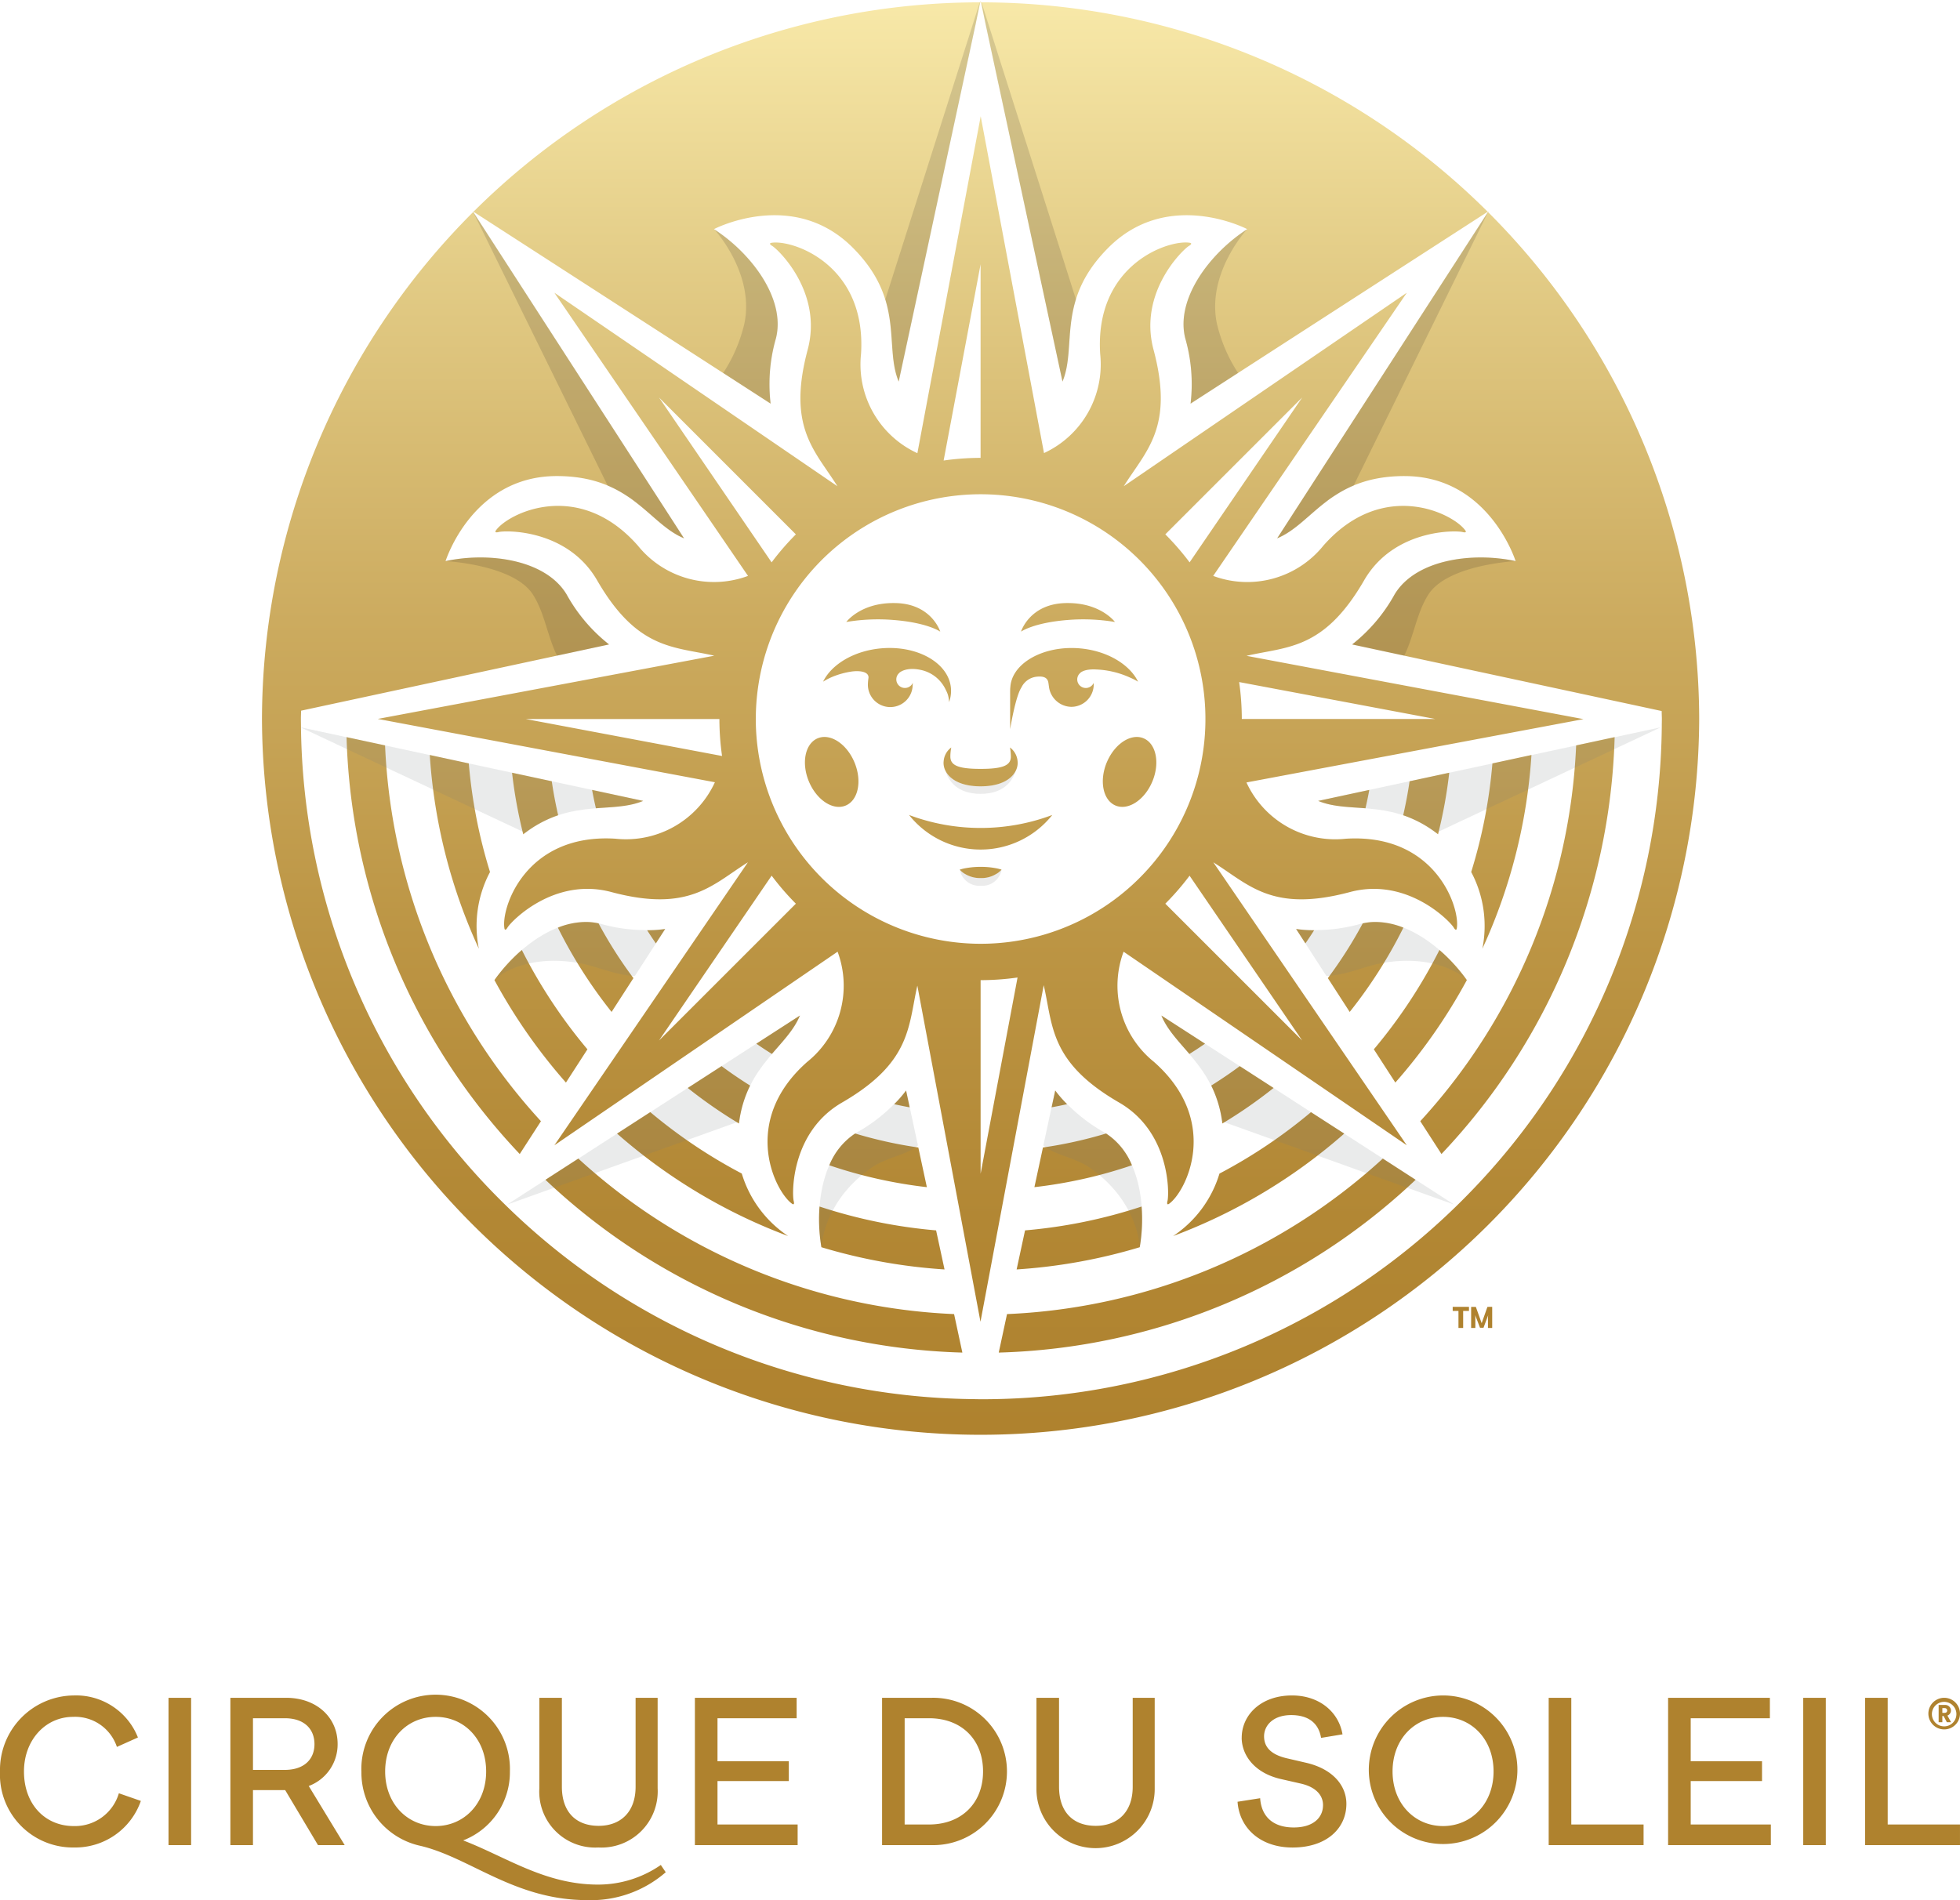<svg xmlns="http://www.w3.org/2000/svg" xmlns:xlink="http://www.w3.org/1999/xlink" width="255.875" height="248.111" viewBox="0 0 255.875 248.111"><defs><style>.cls-1{isolation:isolate;}.cls-2{fill:none;}.cls-3{fill:url(#linear-gradient);}.cls-4{fill:#af822e;}.cls-5{fill:#231f20;}.cls-5,.cls-6,.cls-7{opacity:0.15;}.cls-6,.cls-8{fill:#77787b;}.cls-6{mix-blend-mode:multiply;}</style><linearGradient id="linear-gradient" x1="128.017" y1="187.246" x2="128.017" y2="-0.408" gradientUnits="userSpaceOnUse"><stop offset="0" stop-color="#af822e"/><stop offset="0.149" stop-color="#b28734"/><stop offset="0.345" stop-color="#bc9544"/><stop offset="0.566" stop-color="#ccab5f"/><stop offset="0.805" stop-color="#e2cb85"/><stop offset="1" stop-color="#f8e9a9"/></linearGradient></defs><title>CDS_Brand_4C_LightBack</title><g class="cls-1"><g id="Layer_2" data-name="Layer 2"><g id="Layer_1-2" data-name="Layer 1"><path class="cls-2" d="M107.291,162.859a71.765,71.765,0,0,0,16.073,2.9l-1.1-5.1a66.757,66.757,0,0,1-15.22-3.113,21.852,21.852,0,0,0,.243,5.312m26.588-2.2-1.095,5.1a71.767,71.767,0,0,0,16.072-2.9,21.753,21.753,0,0,0,.242-5.312,66.759,66.759,0,0,1-15.219,3.113m-62.606-6.607A82.507,82.507,0,0,0,125.7,176.616l-1.081-5.026a77.512,77.512,0,0,1-49.06-20.307Zm60.255,17.537-1.08,5.026a82.5,82.5,0,0,0,54.425-22.563l-4.284-2.77a77.515,77.515,0,0,1-49.061,20.307m-23.211-19.433a61.159,61.159,0,0,0,12.736,2.859l-1.113-5.179a56.4,56.4,0,0,1-8.246-1.827,9.039,9.039,0,0,0-3.377,4.147m27.891-2.32-1.115,5.179a61.116,61.116,0,0,0,12.736-2.859,9.021,9.021,0,0,0-3.377-4.147,56.368,56.368,0,0,1-8.244,1.827m-55.6-1.815A72.1,72.1,0,0,0,102.947,161.4a14.982,14.982,0,0,1-6.051-8.162,67.075,67.075,0,0,1-11.946-8.021Zm78.647,5.216A15,15,0,0,1,153.2,161.4a72.118,72.118,0,0,0,22.342-13.379l-4.344-2.8a67.168,67.168,0,0,1-11.944,8.021m-42.467-9.06q1,.224,2.026.409l-.474-2.2a14.365,14.365,0,0,1-1.552,1.787m20.551.409q1.019-.184,2.023-.409a14.332,14.332,0,0,1-1.55-1.787Zm-47.5-2.525A61.651,61.651,0,0,0,96.52,146.7a15.21,15.21,0,0,1,1.456-4.953c-1.275-.8-2.522-1.644-3.726-2.541Zm68.339-.312a15.235,15.235,0,0,1,1.455,4.953,61.651,61.651,0,0,0,6.687-4.641l-4.417-2.853c-1.2.9-2.451,1.738-3.725,2.541m-59.389-5.47q1,.7,2.038,1.341c1.459-1.705,2.9-3.174,3.659-5.02Zm56.542,1.341q1.036-.647,2.039-1.341l-5.7-3.679c.76,1.846,2.2,3.315,3.657,5.02M64.6,127.974a72.24,72.24,0,0,0,9.336,13.385l2.8-4.343a67.25,67.25,0,0,1-8.563-12.968,21.791,21.791,0,0,0-3.578,3.926m114.806,9.042,2.806,4.343a72.362,72.362,0,0,0,9.336-13.384,21.806,21.806,0,0,0-3.579-3.927,67.3,67.3,0,0,1-8.563,12.968m-94.87-15.549c.37.581.747,1.153,1.138,1.717l1.218-1.883a14.347,14.347,0,0,1-2.356.166m85.936,1.717c.392-.564.769-1.136,1.139-1.717a14.372,14.372,0,0,1-2.356-.166Zm-97.588-2.056A61.639,61.639,0,0,0,79.9,132.135l2.852-4.416a56.5,56.5,0,0,1-4.553-7.148,7.587,7.587,0,0,0-1.678-.183,9.964,9.964,0,0,0-3.632.74m105.069-.557a56.713,56.713,0,0,1-4.552,7.148l2.852,4.416a61.835,61.835,0,0,0,7.011-11.006,9.946,9.946,0,0,0-3.633-.741,7.587,7.587,0,0,0-1.678.183m-51.687-7.234a6.187,6.187,0,0,0-.923.216,2.61,2.61,0,0,0,.768.607,3.762,3.762,0,0,0,1.977.494,3.642,3.642,0,0,0,1.947-.494,2.607,2.607,0,0,0,.769-.607,6.192,6.192,0,0,0-.922-.216,10.173,10.173,0,0,0-1.79-.146,10.6,10.6,0,0,0-1.826.146m1.807-5.227a26.515,26.515,0,0,1-9.347-1.694,11.939,11.939,0,0,0,18.695,0,26.508,26.508,0,0,1-9.348,1.694m-50.232-2.567c2.252-.178,4.32-.192,6.175-.964l-6.674-1.436q.222,1.21.5,2.4m94.292-.964c1.853.772,3.92.786,6.173.964q.276-1.19.5-2.4Zm11.931-2.566c-.218,1.5-.5,2.979-.832,4.439a15.227,15.227,0,0,1,4.548,2.486,60.887,60.887,0,0,0,1.463-8.04Zm-115.7,6.925a15.235,15.235,0,0,1,4.55-2.486c-.332-1.46-.616-2.938-.833-4.439L66.905,100.9a61.212,61.212,0,0,0,1.461,8.04m-5.8,14.946a15.025,15.025,0,0,1,1.457-10.021,66.958,66.958,0,0,1-2.772-14.179l-5.094-1.1a71.537,71.537,0,0,0,6.409,25.3m132.319-24.2a66.833,66.833,0,0,1-2.772,14.179,15.013,15.013,0,0,1,1.456,10.021,71.507,71.507,0,0,0,6.411-25.3Zm-62.868-.895c0,1.138-.983,1.61-3.949,1.611s-3.949-.473-3.949-1.611a6.361,6.361,0,0,1,.118-1.187,2.473,2.473,0,0,0-.994,1.792c-.156,1.378,1.1,3.284,4.825,3.284s4.983-1.906,4.826-3.284a2.473,2.473,0,0,0-.994-1.792,6.413,6.413,0,0,1,.117,1.187m-64.115,51.9,2.769-4.285a77.518,77.518,0,0,1-20.35-49.069L45.3,96.252a82.508,82.508,0,0,0,22.608,54.436M205.821,97.334a77.518,77.518,0,0,1-20.35,49.069l2.768,4.285a82.509,82.509,0,0,0,22.609-54.436Zm-99-.932c-1.647.678-2.168,3.2-1.167,5.623s3.148,3.848,4.8,3.166,2.168-3.2,1.166-5.624c-.832-2.015-2.455-3.335-3.923-3.335a2.276,2.276,0,0,0-.872.17m37.717,3.165c-1,2.429-.478,4.947,1.167,5.624s3.794-.738,4.8-3.166.479-4.945-1.167-5.623a2.281,2.281,0,0,0-.873-.17c-1.469,0-3.091,1.32-3.924,3.335M115.11,84.658c-3.57.313-6.5,2.09-7.6,4.352a8.479,8.479,0,0,1,1.37-.694,10.593,10.593,0,0,1,2.331-.624c1.1-.157,2.3.009,2.227.827a5.982,5.982,0,0,0-.078.847,2.924,2.924,0,0,0,5.847.077s.006-.092.021-.291a1.124,1.124,0,0,1-2.157-.445,1.113,1.113,0,0,1,.384-.832l-.006-.009s.859-.873,3.012-.343a4.652,4.652,0,0,1,3.07,2.563,4.763,4.763,0,0,1,.227.5,3.643,3.643,0,0,1,.2,1.1,4.286,4.286,0,0,0,.244-1.835c-.265-3.027-3.751-5.239-8.008-5.239-.358,0-.72.017-1.089.048M131.95,89.8c-.016.348-.016.58-.014.881v4.537s.681-4.236,1.472-5.447a2.506,2.506,0,0,1,1.961-1.4c.891-.095,1.477.076,1.572.854.041.284.061.434.061.434a3,3,0,0,0,2.92,2.645,2.934,2.934,0,0,0,2.928-2.93c0-.067-.006-.131-.009-.195a1.122,1.122,0,0,1-2.145-.463,1.107,1.107,0,0,1,.389-.834l0-.007s.47-.544,2.088-.452a11.784,11.784,0,0,1,4.416,1.059,7.924,7.924,0,0,1,1.05.538c-1.1-2.261-4.029-4.04-7.6-4.354-.363-.03-.723-.047-1.08-.047-4.279,0-7.878,2.236-8,5.185m-21.414-8.581a24.983,24.983,0,0,1,6.2-.26c4.433.356,6.066,1.518,6.066,1.518s-1.093-3.569-5.718-3.726c-.133,0-.264-.006-.393-.006-4.341,0-6.155,2.474-6.155,2.474m28.528-2.468c-4.626.157-5.718,3.726-5.718,3.726s1.633-1.162,6.065-1.518a24.989,24.989,0,0,1,6.2.26s-1.814-2.474-6.155-2.474c-.129,0-.261,0-.393.006M132.9,127.64l-4.823,25.622V127.986h0a34.437,34.437,0,0,0,4.826-.346m-32.106-13.3A34.4,34.4,0,0,0,103.96,118L86.088,135.869ZM152.188,118a34.516,34.516,0,0,0,3.166-3.653l14.706,21.524ZM68.7,93.89H93.974v0a34.434,34.434,0,0,0,.347,4.825Zm93.127-4.829,25.621,4.824H162.173a34.269,34.269,0,0,0-.347-4.824m-63.1,4.827a29.349,29.349,0,1,1,29.349,29.348A29.383,29.383,0,0,1,98.724,93.888M86.088,51.905,103.96,69.776a34.406,34.406,0,0,0-3.167,3.654Zm66.1,17.871L170.06,51.905,155.354,73.43a34.627,34.627,0,0,0-3.166-3.654M128.071,34.514V59.787h0a34.272,34.272,0,0,0-4.825.348ZM119.82,59.177a12.764,12.764,0,0,1-7.356-12.966c.743-11.793-9.132-15-11.748-14.494,0,0-.388.072.157.4.813.485,6.622,6.074,4.626,13.547-2.725,10.193,1,13.212,3.882,17.827L72.432,38.228,97.709,75.2A12.763,12.763,0,0,1,83.324,71.24c-7.812-8.862-17.062-4.149-18.554-1.94,0,0-.224.325.392.17.917-.233,8.976-.388,12.85,6.308,5.261,9.1,10.016,8.629,15.293,9.841L49.372,93.875l44.014,8.269a12.765,12.765,0,0,1-12.973,7.372c-11.792-.744-15,9.13-14.494,11.748,0,0,.073.387.4-.159.484-.812,6.073-6.621,13.547-4.625,10.194,2.724,13.211-1,17.829-3.883l-25.261,36.95,36.973-25.277a12.764,12.764,0,0,1-3.962,14.384c-8.864,7.813-4.15,17.064-1.941,18.557,0,0,.324.222.17-.394-.232-.917-.389-8.975,6.309-12.848,9.083-5.253,8.631-10,9.834-15.266l8.247,43.886,8.256-43.946c1.221,5.291.731,10.052,9.849,15.326,6.7,3.873,6.54,11.931,6.309,12.848-.156.616.171.394.171.394,2.207-1.493,6.921-10.744-1.943-18.557a12.764,12.764,0,0,1-3.961-14.384l36.972,25.277L158.454,112.6c4.618,2.879,7.635,6.607,17.829,3.883,7.474-2,13.063,3.813,13.547,4.625.324.546.4.159.4.159.506-2.618-2.7-12.492-14.494-11.748a12.763,12.763,0,0,1-12.961-7.348l44-8.269-43.993-8.265c5.3-1.231,10.072-.721,15.354-9.856,3.872-6.7,11.933-6.541,12.849-6.308.617.155.392-.17.392-.17-1.491-2.209-10.742-6.922-18.554,1.94A12.763,12.763,0,0,1,158.438,75.2l25.277-36.974-36.949,25.26c2.88-4.615,6.606-7.634,3.883-17.827-2-7.473,3.812-13.062,4.625-13.547.545-.325.158-.4.158-.4-2.617-.506-12.492,2.7-11.748,14.494a12.764,12.764,0,0,1-7.334,12.955l-8.264-43.981ZM128.073.119l10.693,49.708c1.933-4.641-.891-10.618,6.018-17.513,7.8-7.784,18.1-2.393,18.1-2.393-4.82,3.1-9.382,9.058-8.1,14.236a21.6,21.6,0,0,1,.7,8.548l38.891-25.121L166.788,70.293c4.65-1.914,6.88-8.14,16.64-8.129,11.02.013,14.49,11.105,14.49,11.105-5.6-1.215-13.04-.228-15.793,4.34a21.587,21.587,0,0,1-5.547,6.542l40.409,8.693c0,.324.021.644.023.968h0v.068c0,.286-.008.567-.011.852,0,.066,0,.13,0,.2A88.539,88.539,0,0,1,191.671,156l0,0a88.565,88.565,0,0,1-63.488,26.709c-.392,0-.78-.011-1.17-.016a88.525,88.525,0,0,1-60.923-25.3h0A88.554,88.554,0,0,1,39.35,94.579c0-.232-.009-.466-.009-.7v-.068h0c0-.338.021-.674.025-1.013l40.2-8.648a21.573,21.573,0,0,1-5.548-6.542c-2.752-4.568-10.192-5.555-15.792-4.34,0,0,3.468-11.092,14.489-11.105,9.761-.011,11.99,6.215,16.64,8.129L61.77,27.584l38.89,25.121a21.6,21.6,0,0,1,.7-8.548c1.285-5.178-3.278-11.136-8.1-14.236,0,0,10.3-5.391,18.1,2.393,6.909,6.9,4.084,12.872,6.018,17.513ZM34.26,93.812v.03a93.814,93.814,0,0,0,187.627,0v-.03h0a93.814,93.814,0,0,0-187.627,0"/><path class="cls-3" d="M107.234,162.859a71.688,71.688,0,0,0,16.073,2.9l-1.1-5.1a66.652,66.652,0,0,1-15.219-3.113,21.908,21.908,0,0,0,.243,5.313m26.588-2.2-1.1,5.1a71.708,71.708,0,0,0,16.073-2.9,21.808,21.808,0,0,0,.242-5.313,66.663,66.663,0,0,1-15.219,3.113m-62.607-6.606a82.516,82.516,0,0,0,54.427,22.563l-1.081-5.026A77.517,77.517,0,0,1,75.5,151.283Zm60.256,17.537-1.08,5.026a82.511,82.511,0,0,0,54.425-22.563l-4.284-2.77a77.515,77.515,0,0,1-49.061,20.307M108.26,152.157A61.13,61.13,0,0,0,121,155.016l-1.114-5.179a56.583,56.583,0,0,1-8.246-1.827,9.037,9.037,0,0,0-3.376,4.147m27.891-2.32-1.115,5.179a61.1,61.1,0,0,0,12.736-2.859,9.021,9.021,0,0,0-3.377-4.147,56.5,56.5,0,0,1-8.244,1.827m-55.6-1.815A72.1,72.1,0,0,0,102.89,161.4a14.987,14.987,0,0,1-6.052-8.162,67.157,67.157,0,0,1-11.945-8.021Zm78.646,5.216a14.993,14.993,0,0,1-6.053,8.162,72.108,72.108,0,0,0,22.342-13.378l-4.344-2.8a67.193,67.193,0,0,1-11.945,8.021m-42.466-9.06q1.005.224,2.024.409l-.472-2.2a14.437,14.437,0,0,1-1.552,1.787m20.55.409q1.02-.184,2.024-.409a14.592,14.592,0,0,1-1.551-1.787Zm-47.5-2.525a61.587,61.587,0,0,0,6.686,4.64,15.26,15.26,0,0,1,1.456-4.952c-1.273-.8-2.521-1.644-3.725-2.541Zm68.339-.312a15.236,15.236,0,0,1,1.455,4.952,61.489,61.489,0,0,0,6.686-4.64l-4.417-2.853c-1.2.9-2.45,1.738-3.724,2.541m-59.389-5.47q1,.694,2.038,1.341c1.459-1.705,2.9-3.174,3.658-5.02Zm56.542,1.341q1.037-.648,2.039-1.341l-5.7-3.679c.759,1.846,2.2,3.315,3.657,5.02m-90.726-9.647a72.362,72.362,0,0,0,9.336,13.384l2.806-4.342a67.231,67.231,0,0,1-8.564-12.969,21.871,21.871,0,0,0-3.578,3.927m114.807,9.042,2.806,4.342a72.362,72.362,0,0,0,9.336-13.384,21.873,21.873,0,0,0-3.579-3.927,67.273,67.273,0,0,1-8.563,12.969m-94.87-15.549c.37.581.747,1.153,1.138,1.717l1.218-1.883a14.475,14.475,0,0,1-2.356.166m85.936,1.717c.392-.564.769-1.136,1.139-1.717a14.467,14.467,0,0,1-2.356-.166Zm-97.589-2.056a61.7,61.7,0,0,0,7.011,11.007l2.853-4.416a56.5,56.5,0,0,1-4.553-7.148,7.6,7.6,0,0,0-1.679-.183,9.964,9.964,0,0,0-3.632.74m105.071-.557a56.947,56.947,0,0,1-4.553,7.148l2.852,4.416a61.8,61.8,0,0,0,7.01-11.007,9.96,9.96,0,0,0-3.632-.74,7.572,7.572,0,0,0-1.677.183m-51.689-7.234a6.232,6.232,0,0,0-.922.216,2.61,2.61,0,0,0,.768.607,3.76,3.76,0,0,0,1.977.494,3.648,3.648,0,0,0,1.948-.494,2.61,2.61,0,0,0,.768-.607,6.192,6.192,0,0,0-.922-.216,10.173,10.173,0,0,0-1.79-.146,10.62,10.62,0,0,0-1.827.146m1.808-5.227a26.533,26.533,0,0,1-9.347-1.694,11.939,11.939,0,0,0,18.7,0,26.535,26.535,0,0,1-9.348,1.694m-50.232-2.567c2.252-.178,4.32-.192,6.173-.965l-6.672-1.435q.222,1.21.5,2.4m94.292-.965c1.853.773,3.92.787,6.173.965q.276-1.19.5-2.4Zm11.93-2.565c-.217,1.5-.5,2.978-.832,4.439a15.219,15.219,0,0,1,4.549,2.486,60.886,60.886,0,0,0,1.462-8.04Zm-115.7,6.925a15.211,15.211,0,0,1,4.55-2.486c-.332-1.461-.616-2.938-.833-4.439L66.848,100.9a61.048,61.048,0,0,0,1.461,8.04m-5.795,14.945a15.017,15.017,0,0,1,1.457-10.02A66.9,66.9,0,0,1,61.2,99.684l-5.093-1.1a71.5,71.5,0,0,0,6.408,25.3m132.318-24.2a66.707,66.707,0,0,1-2.771,14.179,15.007,15.007,0,0,1,1.456,10.021,71.5,71.5,0,0,0,6.411-25.3Zm-62.867-.895c0,1.138-.983,1.61-3.949,1.61s-3.949-.472-3.949-1.61a6.361,6.361,0,0,1,.118-1.187,2.47,2.47,0,0,0-.994,1.792c-.157,1.378,1.1,3.283,4.825,3.283s4.983-1.905,4.826-3.283a2.47,2.47,0,0,0-.994-1.792,6.413,6.413,0,0,1,.117,1.187m-64.115,51.9,2.769-4.285A77.512,77.512,0,0,1,50.27,97.332l-5.028-1.08A82.508,82.508,0,0,0,67.85,150.688M205.764,97.332a77.524,77.524,0,0,1-20.35,49.071l2.768,4.285A82.5,82.5,0,0,0,210.79,96.252ZM106.758,96.4c-1.646.679-2.168,3.2-1.166,5.624s3.148,3.848,4.8,3.166,2.168-3.2,1.166-5.624c-.832-2.015-2.455-3.336-3.925-3.336a2.275,2.275,0,0,0-.871.17m37.718,3.166c-1,2.429-.478,4.947,1.167,5.624s3.795-.738,4.8-3.166.479-4.945-1.167-5.624a2.28,2.28,0,0,0-.872-.17c-1.469,0-3.092,1.32-3.925,3.336M115.052,84.658c-3.569.313-6.494,2.09-7.6,4.352a8.479,8.479,0,0,1,1.37-.694,10.671,10.671,0,0,1,2.331-.625c1.1-.156,2.3.01,2.227.828a6.1,6.1,0,0,0-.079.847,2.924,2.924,0,0,0,5.848.077s0-.092.02-.291a1.124,1.124,0,0,1-2.157-.445,1.108,1.108,0,0,1,.385-.832l-.005-.009s.858-.873,3.011-.344a4.658,4.658,0,0,1,3.07,2.562,4.565,4.565,0,0,1,.226.5,3.625,3.625,0,0,1,.2,1.1,4.286,4.286,0,0,0,.244-1.835c-.265-3.026-3.75-5.239-8.007-5.239-.359,0-.723.017-1.091.048m16.841,5.135c-.016.349-.016.582-.014.883v4.537s.681-4.236,1.472-5.447a2.5,2.5,0,0,1,1.962-1.4c.89-.1,1.476.076,1.571.854.04.284.06.434.06.434a3,3,0,0,0,2.921,2.643,2.933,2.933,0,0,0,2.928-2.928c0-.067-.006-.131-.009-.195a1.122,1.122,0,0,1-2.145-.463,1.1,1.1,0,0,1,.389-.834l0-.007s.47-.544,2.088-.452a11.737,11.737,0,0,1,4.415,1.059,7.9,7.9,0,0,1,1.051.538c-1.1-2.261-4.031-4.04-7.6-4.354-.363-.03-.724-.047-1.079-.047-4.28,0-7.879,2.236-8,5.183m-21.414-8.579a24.925,24.925,0,0,1,6.2-.26c4.433.356,6.065,1.518,6.065,1.518s-1.092-3.569-5.717-3.726c-.134,0-.266-.006-.395-.006-4.341,0-6.153,2.474-6.153,2.474m28.527-2.468c-4.626.157-5.718,3.726-5.718,3.726s1.633-1.162,6.066-1.518a24.931,24.931,0,0,1,6.2.26s-1.814-2.474-6.154-2.474c-.129,0-.261,0-.4.006m-6.164,48.894-4.822,25.622V127.986h0a34.589,34.589,0,0,0,4.826-.346m-32.106-13.3A34.177,34.177,0,0,0,103.9,118L86.03,135.868ZM152.13,118a34.4,34.4,0,0,0,3.167-3.653L170,135.868ZM68.642,93.89H93.917v0a34.294,34.294,0,0,0,.347,4.825Zm93.128-4.829,25.62,4.824H162.116a34.572,34.572,0,0,0-.346-4.824m-63.1,4.827a29.349,29.349,0,1,1,29.349,29.348A29.383,29.383,0,0,1,98.667,93.888M86.03,51.9,103.9,69.776a34.406,34.406,0,0,0-3.167,3.654Zm66.1,17.872L170,51.9,155.3,73.43a34.307,34.307,0,0,0-3.167-3.654M128.014,34.514V59.787h0a34.112,34.112,0,0,0-4.825.348Zm-8.251,24.662a12.762,12.762,0,0,1-7.356-12.965c.743-11.793-9.132-15-11.748-14.494,0,0-.387.072.157.4.812.485,6.622,6.074,4.625,13.547-2.724,10.193,1,13.21,3.883,17.827L72.375,38.227,97.652,75.2A12.763,12.763,0,0,1,83.267,71.24C75.455,62.377,66.2,67.091,64.712,69.3c0,0-.223.325.392.17.918-.233,8.977-.39,12.85,6.308,5.262,9.1,10.016,8.629,15.294,9.841L49.315,93.875l44.014,8.269a12.765,12.765,0,0,1-12.973,7.372c-11.791-.744-15,9.13-14.494,11.748,0,0,.073.387.4-.159.484-.812,6.072-6.622,13.547-4.625,10.193,2.724,13.211-1,17.829-3.883L72.375,149.546l36.972-25.276a12.765,12.765,0,0,1-3.961,14.384c-8.864,7.813-4.15,17.064-1.942,18.557,0,0,.326.222.17-.394-.232-.917-.388-8.976,6.309-12.848,9.083-5.253,8.632-10,9.835-15.267L128,172.589l8.257-43.946c1.221,5.291.73,10.052,9.849,15.326,6.7,3.872,6.54,11.931,6.309,12.848-.157.616.17.394.17.394,2.208-1.493,6.922-10.744-1.942-18.557a12.764,12.764,0,0,1-3.961-14.384l36.972,25.276L158.4,112.6c4.618,2.879,7.635,6.607,17.829,3.883,7.473-2,13.062,3.813,13.547,4.625.324.546.4.159.4.159.507-2.618-2.7-12.492-14.493-11.748a12.763,12.763,0,0,1-12.961-7.348l44-8.269-43.994-8.265c5.3-1.231,10.073-.721,15.355-9.856,3.872-6.7,11.932-6.541,12.849-6.308.616.155.392-.17.392-.17-1.491-2.209-10.742-6.923-18.555,1.94A12.761,12.761,0,0,1,158.381,75.2l25.277-36.975-36.95,25.261c2.88-4.617,6.607-7.634,3.884-17.827-2-7.473,3.812-13.062,4.625-13.547.545-.325.157-.4.157-.4-2.617-.506-12.491,2.7-11.748,14.494a12.762,12.762,0,0,1-7.333,12.955l-8.264-43.981ZM128.016.119l10.692,49.708c1.934-4.641-.891-10.62,6.019-17.514,7.8-7.783,18.1-2.392,18.1-2.392-4.82,3.1-9.381,9.058-8.1,14.235a21.581,21.581,0,0,1,.7,8.549L194.32,27.584,166.731,70.293c4.65-1.914,6.88-8.14,16.64-8.129,11.02.013,14.49,11.105,14.49,11.105-5.6-1.215-13.04-.228-15.793,4.34a21.587,21.587,0,0,1-5.548,6.542l40.41,8.693c0,.324.021.643.023.968,0,.022,0,.045,0,.068,0,.284-.008.567-.01.851,0,.067,0,.131,0,.2A88.534,88.534,0,0,1,191.614,156l0,0a88.57,88.57,0,0,1-63.49,26.709c-.39,0-.779-.011-1.168-.016a88.522,88.522,0,0,1-60.923-25.3h0A88.556,88.556,0,0,1,39.292,94.579c0-.232-.008-.466-.008-.7v-.068h0c0-.338.021-.674.025-1.013l40.2-8.648a21.573,21.573,0,0,1-5.548-6.542c-2.753-4.568-10.192-5.555-15.793-4.34,0,0,3.469-11.092,14.49-11.105,9.759-.011,11.989,6.215,16.64,8.129L61.712,27.584,100.6,52.705a21.625,21.625,0,0,1,.7-8.549c1.284-5.177-3.278-11.135-8.1-14.235,0,0,10.3-5.391,18.1,2.392,6.908,6.894,4.084,12.873,6.018,17.514ZM34.2,93.812v.03a93.814,93.814,0,0,0,187.627,0v-.03h0a93.814,93.814,0,0,0-187.627,0"/><path class="cls-4" d="M253.57,223.038h.276c.224,0,.354.119.354.316s-.13.308-.354.308h-.276Zm-.484-.411v2.257h.484v-.811h.162l.428.811h.551l-.478-.872a.7.7,0,0,0,.462-.664.738.738,0,0,0-.771-.721ZM22,240.931H24.95V221.694H22Zm11.025-16.569h4.156c2.513,0,3.872,1.384,3.872,3.386,0,1.975-1.359,3.359-3.872,3.359H33.026Zm-2.949-2.668v19.237h2.949V233.75h4.206l4.284,7.181H45l-4.694-7.72a5.8,5.8,0,0,0,3.77-5.488c0-3.49-2.77-6.029-6.719-6.029Zm52.9,0v11.618c0,3.284-1.949,5.1-4.823,5.1-2.973,0-4.8-1.82-4.8-5.1V221.694H70.41v11.824a7.3,7.3,0,0,0,7.7,7.721,7.343,7.343,0,0,0,7.744-7.721V221.694Zm7.741,0v19.237h13.413v-2.694H93.668v-5.668h9.311V229.98H93.668v-5.618H104v-2.668Zm27.385,2.668h3.18c4.258,0,7.053,2.8,7.053,6.95,0,4.13-2.795,6.925-7.053,6.925H118.1Zm-2.949-2.668v19.237h6.514a9.62,9.62,0,1,0,0-19.237Zm32.72,0v11.618c0,3.284-1.948,5.1-4.822,5.1-2.974,0-4.795-1.82-4.795-5.1V221.694h-2.95v11.824a7.72,7.72,0,1,0,15.439,0V221.694Zm54.305,0v19.237h12.388v-2.694H205.13V221.694Zm15.59,0v19.237h13.414v-2.694H220.72v-5.668h9.309V229.98H220.72v-5.618h10.335v-2.668Zm17.641,19.237h2.948V221.694h-2.948Zm8.077-19.237v19.237h12.387v-2.694h-9.437V221.694Zm8.721,2.076a1.6,1.6,0,1,1,1.6,1.654,1.6,1.6,0,0,1-1.6-1.654m-.461,0a2.064,2.064,0,1,0,2.057-2.076,2.067,2.067,0,0,0-2.057,2.076M0,231.312a9.519,9.519,0,0,0,9.669,9.927,9.063,9.063,0,0,0,8.72-6.08l-2.871-1a5.966,5.966,0,0,1-5.9,4.282c-3.692,0-6.488-2.8-6.488-7.129,0-4.1,2.8-7.129,6.412-7.129a5.742,5.742,0,0,1,5.719,3.924l2.745-1.232a8.682,8.682,0,0,0-8.388-5.488A9.724,9.724,0,0,0,0,231.312m50.282,0c0-4.231,2.9-7.129,6.593-7.129s6.591,2.9,6.591,7.129c0,4.206-2.9,7.129-6.591,7.129s-6.593-2.923-6.593-7.129m-3.1,0a9.784,9.784,0,0,0,7.515,9.669c6.565,1.463,12.386,7.13,21.954,7.13a14.848,14.848,0,0,0,10.259-3.641l-.642-.949a14.347,14.347,0,0,1-8.206,2.563c-6.925,0-12.03-3.64-17.595-5.77a9.541,9.541,0,0,0,6.1-9,9.7,9.7,0,1,0-19.389,0M162.1,226.9c0,2.232,1.616,4.617,5.156,5.411l2.59.59c2,.462,2.873,1.565,2.873,2.8,0,1.667-1.309,2.924-3.822,2.924-2.8,0-4.232-1.513-4.385-3.82l-2.951.462c.232,3.384,2.923,5.976,7.181,5.976,4.463,0,7.027-2.514,7.027-5.7,0-2.435-1.82-4.563-5.23-5.359l-2.54-.59c-2.206-.514-2.976-1.566-2.976-2.873,0-1.411,1.18-2.77,3.54-2.77,2.283,0,3.59,1.078,3.9,2.976l2.8-.462c-.489-2.9-3-5.078-6.592-5.078-4.1,0-6.566,2.59-6.566,5.514m19.692,4.411c0-4.231,2.9-7.129,6.593-7.129s6.592,2.9,6.592,7.129c0,4.206-2.9,7.129-6.592,7.129s-6.593-2.923-6.593-7.129m-3.1,0a9.7,9.7,0,1,0,9.7-9.925,9.725,9.725,0,0,0-9.7,9.925"/><path class="cls-5" d="M138.707,49.827c1.27-3.046.49-6.666,1.755-10.743L128.073.121l.6,3.067Z"/><path class="cls-5" d="M154.726,44.156a21.625,21.625,0,0,1,.7,8.549l6.2-4.008a20.145,20.145,0,0,1-2.785-6.547c-1.291-6.572,3.975-12.23,3.975-12.23C158,33.02,153.442,38.979,154.726,44.156Z"/><path class="cls-5" d="M173.209,65.453a3.326,3.326,0,0,1,.313-.257c.251-.178.543-.364.853-.552a15.19,15.19,0,0,1,2.338-1.234l17.606-35.827L166.731,70.292C169.079,69.325,170.813,67.26,173.209,65.453Z"/><path class="cls-5" d="M182.067,77.609a21.614,21.614,0,0,1-5.547,6.542l6.637,1.428.171.024c1.256-2.545,1.6-5.542,3.142-7.964,2.5-3.918,11.39-4.371,11.39-4.371C192.259,72.053,184.82,73.041,182.067,77.609Z"/><path class="cls-6" d="M172.075,104.578c4.011,1.672,9.02-.2,14.755,3.71l.642.456,29.333-13.772-.048.007Z"/><path class="cls-6" d="M180.411,125.758c6.943-1.224,10.6,1.656,11.069,2.2l-.012-.017a43.285,43.285,0,0,0-2.972-3.378c-3.139-2.9-7.134-4.862-10.75-3.965a21.6,21.6,0,0,1-8.549.7l3.965,6.138C175.839,127.333,178.116,126.162,180.411,125.758Z"/><path class="cls-6" d="M158.46,137.025l-6.845-4.412c1.712,4.138,6.823,6.377,7.908,13.718.007.033.019.065.026.1L189.83,157.29Z"/><path class="cls-6" d="M144.293,147.937a21.613,21.613,0,0,1-6.542-5.546l-1.542,7.17c1.384,1.251,4.078,1.546,6.046,2.912,6.283,4.355,6.536,10.2,6.542,10.391C149.736,157.386,148.63,150.552,144.293,147.937Z"/><path class="cls-5" d="M117.336,49.827c-1.27-3.046-.49-6.666-1.755-10.743L127.969.121l-.6,3.067Z"/><path class="cls-5" d="M101.316,44.156a21.639,21.639,0,0,0-.7,8.549l-6.2-4.008A20.123,20.123,0,0,0,97.2,42.15c1.291-6.572-3.976-12.23-3.976-12.23C98.039,33.02,102.6,38.979,101.316,44.156Z"/><path class="cls-5" d="M82.834,65.453a3.316,3.316,0,0,0-.312-.257c-.252-.178-.544-.364-.855-.552A15.087,15.087,0,0,0,79.33,63.41L61.724,27.583,89.313,70.292C86.964,69.325,85.231,67.26,82.834,65.453Z"/><path class="cls-5" d="M73.976,77.609a21.6,21.6,0,0,0,5.547,6.542l-6.638,1.428-.17.024c-1.256-2.545-1.6-5.542-3.143-7.964-2.5-3.918-11.389-4.371-11.389-4.371C63.784,72.053,71.223,73.041,73.976,77.609Z"/><path class="cls-6" d="M83.968,104.578c-4.011,1.672-9.02-.2-14.755,3.71l-.642.456L39.238,94.972l.047.007Z"/><path class="cls-6" d="M75.632,125.758c-6.943-1.224-10.6,1.656-11.068,2.2l.011-.017a43.285,43.285,0,0,1,2.972-3.378c3.139-2.9,7.134-4.862,10.75-3.965a21.6,21.6,0,0,0,8.549.7l-3.965,6.138C80.2,127.333,77.927,126.162,75.632,125.758Z"/><path class="cls-6" d="M97.583,137.025l6.845-4.412c-1.712,4.138-6.822,6.377-7.908,13.718-.007.033-.019.065-.026.1L66.213,157.29Z"/><path class="cls-6" d="M111.75,147.937a21.613,21.613,0,0,0,6.542-5.546l1.542,7.17c-1.384,1.251-4.078,1.546-6.046,2.912-6.283,4.355-6.536,10.2-6.543,10.391C106.307,157.386,107.413,150.552,111.75,147.937Z"/><g class="cls-7"><path class="cls-8" d="M128,102.675c-2.635,0-4.03-.953-4.568-2,.405,1.263,1.507,2.983,4.578,2.983,3.109,0,4.205-1.766,4.6-3.034-.013.029-.036.051-.051.078C132.009,101.738,130.614,102.675,128,102.675Z"/><path class="cls-8" d="M129.983,114.158a3.642,3.642,0,0,1-1.947.494,3.753,3.753,0,0,1-1.976-.494,2.628,2.628,0,0,1-.765-.6h0a2.59,2.59,0,0,0,2.745,2.1,2.549,2.549,0,0,0,2.716-2.1h0A2.594,2.594,0,0,1,129.983,114.158Z"/></g><path class="cls-4" d="M189.646,170.645h2.127v.529h-.76V173.4H190.4v-2.222h-.752Zm5.158,0V173.4h-.553v-1.071a3.183,3.183,0,0,1,.033-.6l-.615,1.646h-.457l-.631-1.655a4.571,4.571,0,0,1,.024.608V173.4h-.551v-2.751h.615l.76,2.127.752-2.127Z"/></g></g></g></svg>